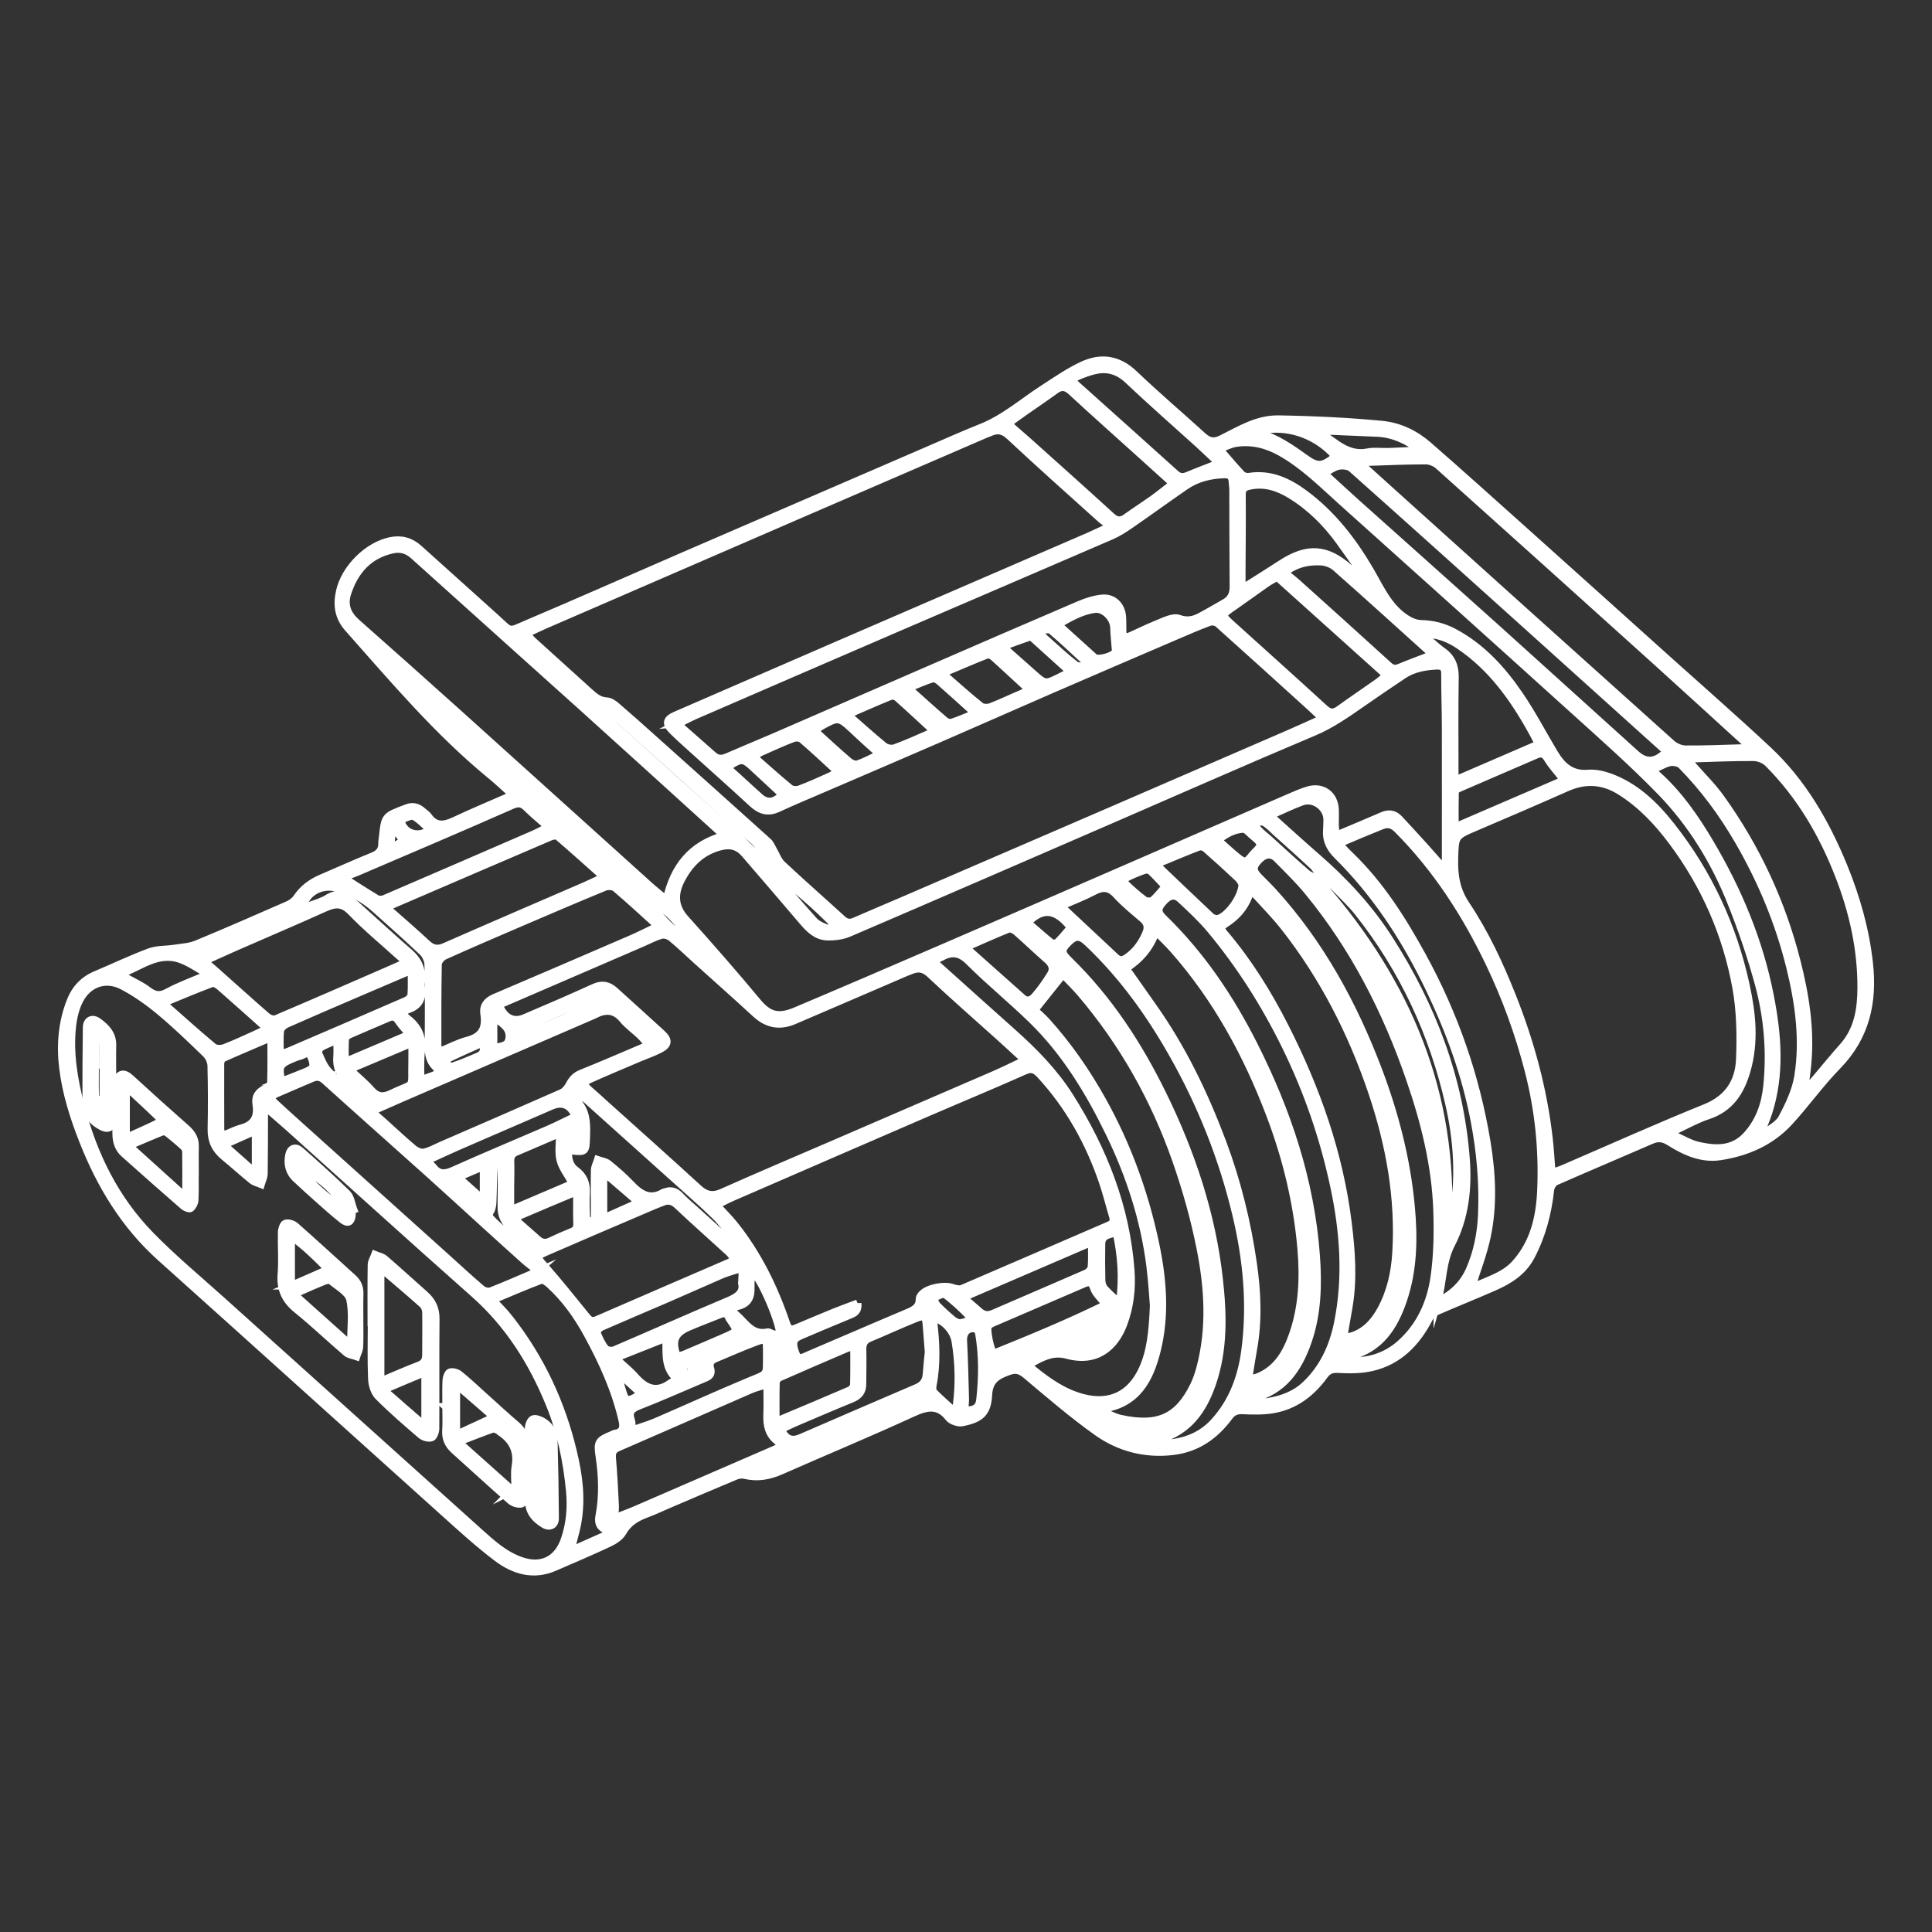 <?xml version="1.0" encoding="UTF-8"?><svg id="Livello_1" xmlns="http://www.w3.org/2000/svg" viewBox="0 0 500 500"><rect x="0" y="0" width="500" height="500" fill="#333333" stroke="none"/><defs><style>.cls-1{fill:#fff;stroke:#fff;stroke-miterlimit:10;stroke-width:2px;}</style></defs><path class="cls-1" d="m132.77,205.74c-2.18-1.95-3.94-3.63-5.82-5.17-13.73-11.28-25.13-24.81-36.85-38.03-2.49-2.81-2.96-5.95-2.14-9.55,1.33-5.89,7.15-11.74,13.05-12.97,2.82-.59,5.23.06,7.34,1.96,6.62,5.95,13.24,11.9,19.85,17.85,4.4,3.96,3.08,3.8,8.63,1.45,13.34-5.66,26.59-11.55,39.89-17.31,21.4-9.27,42.8-18.51,64.21-27.76,4.32-1.86,8.61-3.79,12.98-5.52,5.97-2.37,10.74-6.6,16.02-10.02,3.34-2.16,6.65-4.47,10.24-6.14,4.77-2.21,9.25-1.6,13.31,2.28,5.78,5.52,11.88,10.71,17.8,16.09,1.56,1.41,2.86,1.71,4.95.66,4.63-2.32,9.18-5.15,14.65-5.06,4.71.08,9.42.24,14.12.48,4.18.22,8.36.53,12.53.92,4.65.44,8.7,2.42,12.16,5.44,8.26,7.21,16.41,14.54,24.57,21.85,12.39,11.1,24.76,22.23,37.14,33.36,8.73,7.84,17.57,15.57,26.14,23.58,8.96,8.38,14.95,18.83,19.56,30.08,3.28,8.02,5.64,16.3,6.61,24.95,1.14,10.1-.81,19.12-8.22,26.7-4.45,4.55-8.16,9.82-12.48,14.51-4.75,5.15-10.97,7.85-17.8,8.89-4.82.74-9.13-1.22-13.12-3.74-1.58-1-2.96-1.21-4.68-.46-8.27,3.6-16.58,7.09-24.83,10.73-.66.29-1.29,1.38-1.37,2.16-.66,6.02-2.16,11.77-4.99,17.16-2.1,4.02-5.69,6.25-9.64,7.98-5.01,2.2-10.1,4.22-15.11,6.42-.68.3-1.29,1.03-1.65,1.72-3.24,6.22-7.78,10.99-14.8,12.61-2.77.64-5.75.65-8.61.48-1.73-.1-2.72.27-3.71,1.62-3.34,4.6-7.65,7.89-13.36,8.83-2.51.41-5.13.34-7.68.23-1.58-.07-2.61.29-3.58,1.6-3.63,4.9-8.26,8.22-14.52,8.96-7.2.85-13.86-.89-19.62-4.98-6.39-4.54-12.36-9.7-18.37-14.75-1.49-1.25-2.66-1.61-4.48-.95-2.98,1.07-5.12,2.21-5.32,6.11-.25,4.78-2.12,6.24-6.89,7.15-.58.11-1.27-.09-1.85-.3-.53-.19-1.11-.5-1.45-.93-2.75-3.54-5.69-2.93-9.39-1.23-11.23,5.17-22.67,9.9-33.99,14.9-3.06,1.35-6.09,1.95-9.39,1.16-.75-.18-1.7-.07-2.43.23-5.89,2.45-11.74,4.97-17.61,7.48-1.78.76-3.52,1.6-5.33,2.27-2.59.96-4.81,2.18-6.27,4.78-.69,1.23-2.2,2.21-3.55,2.84-4.66,2.19-9.41,4.2-14.14,6.25-5.48,2.37-10.49.84-14.87-2.48-4.67-3.53-9.02-7.5-13.38-11.42-24.56-22.07-49.06-44.23-73.65-66.27-9.36-8.39-15.6-18.75-20.14-30.31-2.39-6.08-4.35-12.29-5.13-18.78-.71-5.89-.25-11.72,1.96-17.3,1.24-3.14,3.38-5.42,6.54-6.74,4.63-1.95,9.17-4.13,13.87-5.88,1.98-.74,4.28-.58,6.42-.91,1.94-.3,3.99-.39,5.76-1.13,7.92-3.27,15.76-6.71,23.61-10.15.89-.39,1.82-1.06,2.35-1.85,1.62-2.4,3.79-3.99,6.4-5.1,4.45-1.89,8.84-3.89,13.32-5.7,1.62-.66,2.38-1.62,2.35-3.32,0-.64.14-1.28.2-1.92.55-5.21.63-5.09,6.27-7.23,1.46-.56,2.79-.21,3.94.83.53.47,1.17.86,1.57,1.43,1.91,2.67,4.13,2.29,6.74,1.06,4.83-2.27,9.76-4.32,15.14-6.67Zm209.58-19.79c-1.19-1.11-2.14-2.03-3.13-2.93-7.98-7.23-15.95-14.48-23.98-21.65-.49-.44-1.59-.62-2.22-.39-2.89,1.07-5.73,2.3-8.56,3.52-10.59,4.55-21.19,9.09-31.76,13.68-10.04,4.36-20.05,8.8-30.09,13.16-9.8,4.26-19.63,8.45-29.44,12.68-3.96,1.71-7.95,3.36-11.86,5.17-2.61,1.21-4.6.54-6.61-1.32-5.06-4.69-10.23-9.26-15.35-13.89-1.77-1.6-3.55-3.19-5.25-4.86-1.89-1.87-1.66-2.94.71-3.97,13.77-5.97,27.53-11.96,41.3-17.93,21.75-9.42,43.5-18.82,65.25-28.23,1.99-.86,3.94-1.81,6.09-2.8-1.05-.79-1.91-1.33-2.66-2.01-7.86-7.08-15.76-14.11-23.49-21.33-1.72-1.6-3.2-1.82-5.13-.93-.35.16-.73.27-1.08.42-15.55,6.72-31.1,13.44-46.65,20.17-22.46,9.73-44.92,19.46-67.37,29.2-1.56.68-3.09,1.43-4.83,2.24.63.75,1.02,1.35,1.53,1.81,4.87,4.43,9.76,8.83,14.63,13.24,1.34,1.21,2.62,2.4,4.63,2.49.81.04,1.7.62,2.36,1.18,3.13,2.68,6.21,5.43,9.28,8.19,10.04,8.99,20.08,17.97,30.09,26.99.58.53.89,1.36,1.31,2.07.76,1.29,1.27,2.85,2.32,3.83,5.13,4.8,10.42,9.44,15.61,14.18.99.91,1.92,1.07,3.14.54,4.13-1.81,8.29-3.55,12.43-5.33,17.21-7.43,34.41-14.85,51.62-22.29,16.02-6.93,32.04-13.86,48.05-20.81,2.99-1.3,5.95-2.65,9.13-4.08Zm59.23,117.55c1.17-.39,1.97-.59,2.72-.91,12.36-5.32,24.63-10.85,37.1-15.89,5.94-2.4,8.65-6.79,8.88-12.55.25-6.2.15-12.57-.96-18.65-2.52-13.8-8.1-26.46-16.52-37.74-3.75-5.02-8.03-9.58-13.41-12.97-4.51-2.84-9.09-3.12-13.97-.95-7.83,3.48-15.7,6.85-23.58,10.22-5.37,2.3-5.29,2.26-5.46,8.12-.12,4.32.44,8.14,3.02,11.99,4.9,7.33,8.64,15.35,11.91,23.58,4.77,11.98,8.12,24.3,9.56,37.12.31,2.74.45,5.49.7,8.63Zm-333.09-17.15c-.06.93-.12,1.54-.13,2.14-.02,5.1,0,10.19-.08,15.29-.02.89-.48,1.78-.74,2.66-.78-.33-1.68-.51-2.31-1.02-2.45-1.99-4.79-4.12-7.23-6.12-2.25-1.85-3.33-4.09-3.27-7.06.11-5.48.1-10.97-.04-16.45-.03-1.06-.63-2.36-1.4-3.1-3.89-3.77-7.79-7.54-11.95-11-2.95-2.45-6.15-4.72-9.53-6.51-4.37-2.31-8.91-.8-11.21,3.57-1.07,2.05-1.65,4.49-1.91,6.82-.78,7.01.42,13.86,2.17,20.64,3.26,12.66,8.9,24.1,18.05,33.48,5.75,5.9,12.12,11.19,18.26,16.71,22.23,20.02,44.48,40.03,66.73,60.03,3.36,3.02,6.7,6.09,11.1,7.57,5.22,1.75,9.35-.34,11.13-5.55,1.41-4.1,1.76-8.32,1.35-12.6-.74-7.71-2.28-15.23-5.23-22.47-4.48-10.96-10.6-20.68-19.56-28.61-16.08-14.23-31.97-28.67-47.95-43.01-1.95-1.75-3.96-3.44-6.23-5.42Zm60.61-26.28c1.4,3.42,3.72,4.63,6.63,3.4,6.05-2.56,12.07-5.18,18.06-7.9,2.07-.94,3.71-.56,5.29.88,4.06,3.68,8.14,7.35,12.18,11.05,1.83,1.67,1.73,2.87-.46,4-1.71.88-3.55,1.51-5.33,2.26-4.27,1.82-8.55,3.6-12.78,5.5-1.79.8-1.76,1.5-.28,2.79,1.56,1.35,3.07,2.75,4.6,4.13,7.91,7.11,15.86,14.18,23.7,21.37,1.98,1.82,3.73,2.17,6.23,1.05,9.41-4.2,18.9-8.22,28.36-12.3,14.01-6.05,28.03-12.09,42.03-18.16,2.62-1.14,5.18-2.42,7.99-3.75-2.38-2.18-4.4-4.05-6.44-5.89-6.04-5.44-12.17-10.77-18.08-16.35-1.58-1.49-2.96-1.82-4.81-1.11-.6.23-1.2.46-1.79.71-9.59,4.12-19.16,8.27-28.76,12.37-3.62,1.54-6.86.96-9.81-1.75-5.12-4.72-10.34-9.34-15.51-14-2.11-1.9-4.14-3.88-6.33-5.68-.64-.53-1.8-.93-2.55-.74-1.66.44-3.2,1.29-4.79,1.98-8.04,3.47-16.08,6.95-24.13,10.42-4.37,1.89-8.74,3.77-13.23,5.71Zm92.85,77.24c.18,2.13-.93,2.52-2.02,2.98-4.28,1.78-8.57,3.55-12.82,5.39-1.98.85-2.19,1.93-1.24,4.5.74,2.02,2.05,1.07,3.14.61,8.59-3.65,17.15-7.38,25.75-11,1.77-.74,3.27-1.45,3.23-3.7,0-.38.36-.83.65-1.15,1.48-1.61,5.76-2.41,7.87-1.65.78.28,1.83.51,2.53.21,12.67-5.42,25.3-10.94,37.96-16.39,1.15-.5,1.38-1.15,1.04-2.26-.89-2.96-1.62-5.97-2.61-8.89-3.5-10.31-8.7-19.66-16.1-27.72-1.16-1.26-2.15-2.02-4.12-1.14-8.47,3.78-17.04,7.32-25.55,11-16.68,7.21-33.34,14.44-50,21.68-1.44.62-2.82,1.38-4.27,2.09,1.7,1.86,3.26,3.39,4.62,5.08,6.11,7.64,10.34,16.3,13.46,25.5.57,1.67,1.25,1.84,2.59,1.28,3.27-1.36,6.52-2.76,9.8-4.09,1.93-.78,3.89-1.48,6.09-2.31Zm152.2-111.97c0-12.75.02-24.94,0-37.13-.01-4.64-.19-9.29-.17-13.93,0-1.76-.91-2.06-2.3-1.99-3,.15-5.91.68-8.46,2.36-3.65,2.42-7.26,4.9-10.86,7.4-3.96,2.75-7.84,5.49-12.39,7.4-17.63,7.42-35.13,15.17-52.69,22.78-22.52,9.77-45.03,19.55-67.59,29.23-1.7.73-3.74.98-5.61.92-2.77-.08-4.63-1.97-6.35-3.99-4.97-5.85-9.98-11.66-14.99-17.48-1.62-1.88-3.58-2.5-6.07-1.9-4.9,1.17-8.14,4.34-10.37,8.6-1.85,3.52-1.92,6.9,1,10.16,6.33,7.06,12.59,14.18,18.64,21.47,2.88,3.47,5.32,4.4,10.01,2.41,12.58-5.31,25.12-10.72,37.65-16.13,15.96-6.89,31.91-13.82,47.85-20.75,14.17-6.16,28.34-12.34,42.51-18.49,1.48-.64,2.96-1.28,4.5-1.75,3.76-1.15,6.87,1.08,7.03,4.99.06,1.48-.03,2.97.01,4.45.02.71.21,1.41.34,2.23,4.2-1.77,8.12-3.4,12.01-5.09,1.64-.71,3.04-.43,4.22.83,2.24,2.4,4.46,4.82,6.66,7.26,1.71,1.89,3.37,3.81,5.41,6.12Zm-201.66,7.58c1.89-8.61,6.44-14.24,14.78-16.6-.6-.65-.86-.99-1.18-1.28-11.56-10.49-23.1-20.99-34.69-31.44-14.76-13.3-29.58-26.53-44.32-39.84-1.66-1.5-3.45-1.99-5.51-1.53-6.15,1.35-9.73,5.44-11.65,11.21-1.05,3.15-.03,5.6,2.39,7.74,8.89,7.86,17.76,15.75,26.58,23.69,16.4,14.76,32.76,29.56,49.15,44.33,1.32,1.19,2.72,2.28,4.45,3.73Zm3.22-45.71c.11.35.11.59.23.7,2.89,2.56,5.79,5.12,8.7,7.66,1.03.91,2.15.95,3.41.41,4.07-1.77,8.18-3.45,12.25-5.21,13.34-5.79,26.67-11.6,40.01-17.39,12.99-5.64,25.97-11.28,38.99-16.85,1.87-.8,3.9-1.45,5.9-1.65,2.91-.29,5.02,1.81,5.23,4.75.09,1.22.04,2.45.07,3.67.04,1.5.64,1.95,2.1,1.27,2.92-1.36,5.85-2.7,8.84-3.89,1.15-.46,2.65-.95,3.68-.57,2.06.76,3.79.4,5.54-.54,2.15-1.15,4.25-2.39,6.37-3.6,1.62-.92,2.22-2.32,2.2-4.18-.07-8.32-.06-16.64-.09-24.96,0-.77-.14-1.54-.18-2.31-.08-1.3-.8-1.78-2.04-1.75-3.69.09-7.16.94-10.22,3.05-4.72,3.26-9.36,6.63-14.08,9.89-1.58,1.09-3.23,2.17-4.98,2.93-18.08,7.83-36.2,15.57-54.29,23.37-17.8,7.67-35.59,15.38-53.37,23.09-1.46.63-2.85,1.4-4.28,2.11Zm205.08,145.97c.45-.15,1.12-.33,1.74-.61,3.34-1.49,6.9-2.57,9.49-5.39,4.96-5.4,6.49-12.08,6.8-19.08.46-10.49-.59-20.84-3.23-31.04-2.49-9.64-5.88-18.94-10.18-27.9-6.12-12.76-13.71-24.5-23.75-34.57-1.3-1.3-2.53-1.58-4.14-.9-2.37,1-4.78,1.91-7.14,2.95-3.88,1.72-4.66,1.24-.9,4.87,7.73,7.46,13.43,16.49,18.55,25.82,8.31,15.14,13.94,31.27,16.74,48.35,1.32,8.07,1.73,16.2.05,24.23-.94,4.5-2.65,8.83-4.02,13.28Zm-65.26-216.98c2.14,2.47,3.93,4.61,5.84,6.64.39.42,1.28.64,1.88.54,5.54-.87,10.15,1.3,14.38,4.44,7.16,5.31,12.5,12.24,16.96,19.88,2.62,4.49,4.69,9.4,9.27,12.38,1.11.72,2.52,1.35,3.81,1.38,3.12.06,5.96.78,8.69,2.25,7.2,3.86,12.49,9.74,16.97,16.34,3.25,4.79,5.94,9.96,8.92,14.93,1.96,3.26,4.41,5.59,8.7,5.23,1.85-.16,3.88.28,5.65.92,6.65,2.42,11.58,7.18,15.85,12.59,9.67,12.24,16.07,26.05,19.37,41.3,1.6,7.38,2.36,14.72.18,22.18-1.6,5.48-4.34,9.64-10.06,11.52-2.74.9-5.3,2.34-7.92,3.58-.41.19-.7.64-1.05.97.3.3.55.73.91.89,1.88.84,3.71,1.92,5.69,2.36,4.45.99,8.88,1.19,12.39-2.6,3.35-3.61,4.88-8.06,5.37-12.8.91-8.93.18-17.83-2.17-26.46-1.94-7.13-4.35-14.16-7.09-21.03-4.25-10.69-10.23-20.48-18.24-28.74-7.18-7.39-14.93-14.23-22.58-21.15-20-18.09-40.06-36.11-60.13-54.11-4.98-4.47-9.73-9.24-15.65-12.58-3.61-2.04-7.43-2.99-11.51-2.41-1.55.22-3.02,1.04-4.43,1.55Zm32.11,230.08c1.18-.27,2-.36,2.74-.65,3.31-1.27,5.48-3.79,7.1-6.81,2.42-4.5,3.51-9.39,3.83-14.45.89-14.3-1.63-28.12-6.17-41.6-5.25-15.56-12.62-30.03-22.82-42.97-2.23-2.83-4.76-5.41-7.19-8.07-.7-.77-1.47-1.14-2.01.25-1.18,3.06-3.3,5.37-6.03,7.09-1.21.77-1.2,1.45-.34,2.45,6.3,7.4,11.39,15.59,15.78,24.24,8.13,16.02,14.07,32.74,16.29,50.67.91,7.32,1.46,14.63.19,21.96-.43,2.47-.86,4.93-1.37,7.88Zm-56.26-95.64c2.32,3.3,4.52,6.46,6.75,9.6,7.8,10.94,13.56,22.94,18.25,35.46,3.78,10.1,6.35,20.55,7.89,31.23,1.08,7.43,1.41,14.88.04,22.34-.45,2.44-.8,4.9-1.26,7.74,1.14-.29,1.95-.38,2.67-.69,4.94-2.09,7.28-6.32,8.92-11.07,2.49-7.21,2.77-14.71,2.12-22.17-1.02-11.79-3.78-23.24-7.97-34.33-5.97-15.81-13.92-30.45-25.18-43.17-1.3-1.46-2.73-2.8-4.46-4.57-1.58,4.43-4.28,7.38-7.78,9.62Zm60.67-130.67c3.24,2.92,6.04,5.46,8.85,8,23.9,21.52,47.8,43.06,71.75,64.53.91.81,2.36,1.42,3.56,1.43,4.96.04,9.92-.17,14.88-.32.47-.01.94-.2,1.64-.36-.43-.48-.66-.77-.94-1.02-7.96-7.25-15.89-14.52-23.88-21.73-18.52-16.71-37.07-33.4-55.65-50.04-.83-.74-2.17-1.28-3.27-1.28-4.9,0-9.79.22-14.69.38-.55.02-1.1.19-2.25.4Zm-66.64,244.6c-.09.21-.19.42-.28.63,1.6.66,3.15,1.58,4.81,1.95,9.84,2.17,14.98-.36,18.99-8.46.74-1.49,1.28-3.1,1.71-4.71,2.71-10.28,2.07-20.65.04-30.87-1.54-7.74-3.7-15.42-6.31-22.87-5.54-15.82-13.66-30.28-24.55-43.1-1.53-1.8-3.24-3.44-4.71-4.98-2.55,3.19-4.96,6.2-7.39,9.25.91.86,2.1,1.86,3.13,3,5.59,6.21,10.31,13.03,14.38,20.32,6.43,11.51,10.9,23.79,13.65,36.63,2,9.31,2.85,18.78.5,28.2-1.87,7.51-5.25,13.78-13.97,15.01Zm181.58-82.8c.16.07.32.14.49.21.91-1.05,1.84-2.09,2.74-3.16,2.25-2.65,4.43-5.35,6.75-7.94,3.89-4.35,4.7-9.68,4.73-15.15.05-10.03-2.1-19.67-5.72-29.01-4.24-10.94-10.06-20.88-18.39-29.22-.89-.89-2.46-1.53-3.72-1.54-5.22-.04-10.44.19-15.66.35-.35.01-.7.18-1.22.32.33.5.53.89.81,1.21,2.52,2.91,5.32,5.64,7.55,8.76,9.21,12.85,15.77,26.97,19.66,42.32,2.2,8.67,3.58,17.42,2.76,26.39-.2,2.16-.51,4.31-.78,6.46Zm-328.61,47.62c.14-.26.28-.51.43-.77-1.1-.89-2.24-1.73-3.29-2.67-3.31-2.96-6.6-5.96-9.89-8.94-4.91-4.46-9.8-8.96-14.73-13.39-8.92-8-17.89-15.95-26.78-23.98-1.08-.98-2.06-1.17-3.31-.63-3.07,1.32-6.16,2.61-9.22,3.96-1.71.76-1.78,1.29-.37,2.6,2.22,2.06,4.47,4.09,6.72,6.11,12.5,11.25,25.01,22.49,37.51,33.73,3.07,2.76,6.08,5.57,9.22,8.24.55.47,1.72.76,2.36.51,3.83-1.49,7.58-3.17,11.36-4.78Zm183.71,33.37c.03.14.07.29.1.43,2.05-.13,4.13-.08,6.15-.42,3.53-.6,6.83-1.81,9.52-4.35,4.64-4.37,7.15-9.95,8.38-16,2.41-11.87,1.53-23.73-.99-35.49-2.7-12.66-6.91-24.8-12.63-36.42-5.26-10.68-11.6-20.68-19.21-29.84-2.38-2.86-5.14-5.43-7.87-7.97-1.53-1.42-2.97-1.07-4.51.67-1.55,1.75-1.6,2.7.05,4.3,9.78,9.5,17.28,20.66,23.38,32.74,8.67,17.15,14.7,35.15,16.13,54.46.55,7.48.38,14.98-2.09,22.18-2.45,7.14-6.38,12.95-14.33,14.84-.72.17-1.39.57-2.09.87Zm-23.77,10.58c.98.17,1.47.33,1.95.32,5.42-.08,10.26-1.56,14.03-5.72,4.77-5.27,7.06-11.62,7.96-18.51,1.56-11.85.43-23.59-2.33-35.11-3.49-14.6-9-28.46-16.42-41.55-6.01-10.61-13.06-20.4-21.95-28.81-2.09-1.97-3.25-1.98-5.24.06-1.79,1.84-1.76,2.56.38,4.64,10.23,9.99,17.91,21.78,24.16,34.53,7.42,15.13,12.74,30.97,14.62,47.8,1.02,9.13,1.27,18.28-1.8,27.16-2.34,6.76-6.13,12.19-13.45,14.3-.51.15-.98.45-1.91.89Zm49.65-21.51c.35.21.49.37.65.38,5.19.38,9.91-.97,13.79-4.42,5.13-4.55,7.85-10.62,8.8-17.21.81-5.64.92-11.44.73-17.15-.38-11.82-3.24-23.19-7.09-34.33-6.07-17.58-14.42-33.93-26.27-48.35-2.49-3.03-5.33-5.79-8.09-8.58-1.45-1.47-3.16-1.25-4.72.38-1.64,1.71-1.66,2.77-.05,4.42,1.21,1.25,2.47,2.45,3.65,3.74,12.3,13.49,20.86,29.21,27.29,46.15,4.3,11.36,7.33,23.07,8.48,35.21.78,8.28.67,16.52-2.04,24.48-2.31,6.79-5.96,12.47-13.54,14.38-.51.13-.96.54-1.57.89Zm-180.07-81.36c-.83-.96-1.43-1.77-2.16-2.47-1.49-1.43-3.23-2.63-4.53-4.21-2.18-2.64-4.58-2.63-7.32-1.21-.11.06-.23.12-.35.17-16.43,7.1-32.85,14.21-49.28,21.31-2.57,1.11-5.13,2.26-8.13,3.58,1.31,1.15,2.27,1.97,3.2,2.81,2.54,2.28,5.02,4.64,7.63,6.82.72.61,1.93,1.15,2.77.99,1.54-.31,2.97-1.16,4.45-1.8,10.39-4.51,20.79-9.01,31.15-13.59.82-.36,1.56-1.24,2-2.06.72-1.36,1.52-2.35,3.05-2.97,5.78-2.32,11.49-4.81,17.52-7.37Zm-54.37,1.82c2.65-1.09,5.01-2.35,7.53-3.02,3.76-.99,4.81-3.27,4.26-6.83-.32-2.05.68-3.37,2.61-4.2,11.79-5.02,23.56-10.09,35.33-15.18,2.33-1.01,4.59-2.17,7.1-3.37-3.83-3.46-7.36-6.75-11.03-9.86-.6-.51-1.99-.63-2.76-.31-7.62,3.14-15.2,6.39-22.77,9.64-6.27,2.69-12.55,5.39-18.77,8.2-.76.34-1.68,1.42-1.69,2.17-.14,6.96-.11,13.93-.11,20.89,0,.55.17,1.09.3,1.87Zm185.07,65.72c-.19-2.26-.41-6.38-.93-10.46-1.53-12-5.24-23.38-10.5-34.23-5.23-10.78-11.41-20.98-20.05-29.41-5.3-5.17-11.09-9.86-16.32-15.1-2.43-2.44-4.56-2.6-7.26-1.09-.06.03-.12.04-.18.07-1.57.72-1.66,1.17-.39,2.32,6.38,5.73,12.76,11.47,19.16,17.17,5.55,4.95,10.7,10.2,14.72,16.55,8.71,13.78,14.55,28.53,15.76,44.91.35,4.74-.18,9.42-1.86,13.89-2.24,5.98-6.99,10.1-14.59,8.03-3.36-.92-5.89.28-8.57,1.72-1.1.59-1.15,1.35-.22,2.1,3.88,3.13,7.92,5.98,12.85,7.27,7.05,1.85,12.44-.77,15.46-7.37,2.12-4.63,2.6-9.53,2.91-16.38Zm-108.52-12.21c-.59-.71-.97-1.31-1.47-1.78-4.42-4.04-8.92-8-13.26-12.11-1.17-1.1-2.3-1.41-3.64-.91-2.16.81-4.28,1.75-6.4,2.66-7.86,3.37-15.74,6.71-23.58,10.14-3.19,1.4-3.02,1.36-.71,3.99,3.6,4.1,7.01,8.36,10.45,12.6.81,1,1.41,1.9,2.98,1.21,11.44-4.99,22.9-9.91,34.35-14.87.42-.18.77-.55,1.29-.93Zm-84.74-76.83c-.92-.71-1.4-1.04-1.82-1.42-4.25-3.85-8.69-7.52-12.67-11.64-2.27-2.34-4.18-2.12-6.74-.97-7.69,3.46-15.45,6.76-23.17,10.14-2.58,1.13-5.13,2.31-8.12,3.66,1.25,1.08,2.25,1.91,3.22,2.78,4.33,3.86,8.63,7.75,13.01,11.55.56.49,1.71.92,2.29.68,10.01-4.25,19.97-8.61,29.94-12.95,1.16-.5,2.3-1.04,4.06-1.83Zm22.12,87.45c1.42,1.52,2.42,2.51,3.34,3.58.92,1.07,1.78,2.2,2.62,3.34,7.69,10.42,12.7,22.03,15.4,34.68,1.28,5.99,1.69,11.98.22,18-.39,1.59-.82,3.17-1.4,5.37,3.75-1.67,6.98-3.11,10.21-4.55.02-.22.03-.44.05-.65-2.23-.45-3.22-1.58-2.8-3.82.98-5.18.81-10.37.02-15.58-.54-3.57-.19-4.02,3.11-5.38.3-.12.58-.31.89-.37,2.12-.35,2.39-1.55,1.95-3.48-1.83-7.92-5.16-15.22-9.03-22.3-2.61-4.77-5.74-9.18-9.78-12.86-.62-.56-1.69-1.35-2.22-1.15-4.13,1.55-8.18,3.32-12.59,5.16Zm31.53,56.49c2.05-.8,3.77-1.42,5.44-2.14,12.11-5.24,24.2-10.51,36.31-15.74,1.31-.57,1.44-1.3.42-2.1-2.22-1.75-2.71-4.06-2.61-6.71.1-2.59.02-5.19.02-8-1.63.53-3.01.85-4.29,1.4-11.45,4.98-22.88,10.02-34.34,14.99-1.41.61-1.64,1.44-1.52,2.85.35,4.03.55,8.08.75,12.13.05.94-.1,1.89-.19,3.32Zm-59.36-157.83c.86.51,1.42.75,1.85,1.12,3,2.64,6.02,5.26,8.94,7.99,1.44,1.35,2.76,1.68,4.66.84,12.02-5.29,24.1-10.47,36.15-15.69,1.56-.68,3.08-1.43,5.09-2.36-4.19-3.73-8.01-7.17-11.91-10.52-.36-.31-1.34-.19-1.9.05-13.5,5.77-26.98,11.58-40.47,17.39-.57.25-1.12.55-2.4,1.18Zm230.9-85.77c-.92.54-1.95,1.06-2.89,1.72-2.8,1.95-5.55,3.98-8.36,5.92-3.22,2.22-3.26,2.22-.33,4.87,7.93,7.18,15.91,14.3,23.79,21.53,1.36,1.25,2.38,1.34,3.82.3,3.24-2.34,6.55-4.56,9.82-6.87.81-.57,1.54-1.25,2.47-2.01-9.51-8.54-18.78-16.89-28.32-25.46Zm-26.9-24.16c-2.65-2.4-5.03-4.56-7.42-6.71-6.32-5.7-12.67-11.35-18.92-17.12-1.45-1.34-2.62-1.5-4.18-.36-2.6,1.9-5.27,3.69-7.91,5.54-1.4.98-2.77,1.99-4.38,3.15,1.91,1.68,3.66,3.18,5.38,4.71,7.15,6.41,14.31,12.8,21.4,19.28,1.36,1.24,2.45,1.34,3.88.3,2.19-1.58,4.48-3.03,6.68-4.6,1.86-1.33,3.64-2.77,5.48-4.19Zm38.98-2.68c3.12,2.85,5.92,5.47,8.79,8.03,11.86,10.62,23.77,21.2,35.61,31.85,12.13,10.91,24.2,21.89,36.32,32.81,2.72,2.46,5.29,2.23,8.14-.83-.42-.28-.88-.53-1.26-.87-11.93-10.74-23.85-21.5-35.78-32.24-14.86-13.37-29.71-26.75-44.65-40.04-.74-.65-2.27-.81-3.32-.61-1.26.25-2.39,1.14-3.84,1.89Zm113.17,170.4c.19.21.39.42.58.63,1.65-1.34,3.89-2.37,4.82-4.1,1.83-3.42,3.59-7.12,4.19-10.89,1.5-9.47.21-18.9-2.07-28.16-2.84-11.51-7.35-22.37-13.29-32.63-4.15-7.18-9.03-13.8-14.85-19.71-.59-.6-1.86-.86-2.76-.76-1.11.13-2.15.79-3.22,1.23-1.36.56-1.19,1.28-.24,2.13,5.59,5.01,9.8,11.15,13.57,17.51,7.33,12.37,12.82,25.51,15.58,39.73,1.96,10.07,2.75,20.05-.4,30-.54,1.7-1.27,3.35-1.91,5.02Zm-83.78,44.03c3.81-1.8,6.69-4.48,8.34-8.24,1.99-4.52,2.95-9.31,3.17-14.26.36-8.22-.37-16.37-1.92-24.43-2.27-11.83-6.36-23.06-11.56-33.93-6.15-12.85-13.78-24.63-23.93-34.68-1.86-1.84-2.91-3.89-2.7-6.53.07-.83.07-1.67.1-2.51.1-3.33-3.43-6.01-6.57-4.85-2.41.89-4.74,2.02-7.1,3.05-.41.18-.82.35-1.19.5,4.27,3.82,8.01,7.27,11.85,10.59,7.3,6.33,13.81,13.31,19.04,21.49,11.1,17.34,18.25,36.03,19.84,56.68.6,7.72-.21,15.29-3.79,22.21-2.46,4.76-2.13,9.97-3.58,14.91Zm-2.72-172.85c-.12.17-.24.34-.36.52.39.44.73.93,1.17,1.31,1.06.94,2.12,1.9,3.27,2.71,2.38,1.68,3.21,3.9,3.16,6.81-.15,7.99-.05,15.99-.06,23.99,0,.67,0,1.35,0,2.61,7.58-3.28,14.68-6.34,21.79-9.41-.62-1.18-1.05-2.04-1.51-2.88-4.88-8.9-10.65-17.07-19.26-22.81-2.48-1.65-5.2-2.71-8.19-2.85Zm-280.56,63.02c3.1,1.98,5.93,3.83,8.83,5.56.48.29,1.38.23,1.94-.01,12.9-5.54,25.77-11.12,38.65-16.71,1.2-.52,2.34-1.18,3.78-1.91-2.03-1.79-3.83-3.24-5.46-4.86-1.22-1.21-2.13-1.57-3.95-.76-13.25,5.86-26.58,11.51-39.9,17.22-1.26.54-2.57.97-3.89,1.47Zm232.63-74.86c.73-.34,1.08-.47,1.39-.67,2.94-1.85,5.89-3.69,8.8-5.59,6.82-4.46,11.84-4.11,17.83,1.25.99.89,2.09,1.65,3.14,2.47.14-.14.28-.29.41-.43-.3-.55-.55-1.13-.9-1.63-1.76-2.54-3.52-5.07-5.34-7.57-3.48-4.79-7.62-8.91-12.7-12.01-3.28-2-6.75-3.14-10.67-2.28-1.32.29-1.92.8-1.91,2.3.06,6.38-.02,12.76-.05,19.14,0,1.58,0,3.15,0,5.03Zm-81.02,197.68c-.19-2.39-.36-4.57-.52-6.76-.19-2.57-.54-2.88-2.94-1.91-4,1.62-7.92,3.43-11.9,5.09-1.43.6-1.8,1.58-1.76,3.04.08,2.96-.02,5.93-.02,8.89,0,1.93-.99,3.04-2.75,3.75-4.53,1.84-9.02,3.78-13.52,5.69-1.24.53-2.48,1.08-3.69,1.67-.9.43-.98,1.02-.37,1.85,1.23,1.68,2.72,1.64,4.44.89,9.99-4.33,19.97-8.65,29.98-12.93,1.62-.69,2.4-1.8,2.52-3.52.15-1.99.37-3.97.54-5.77Zm130.52-180.46c-8.37-7.55-16.72-15.13-25.17-22.6-.98-.86-2.52-1.43-3.84-1.5-3.33-.17-6.53.53-9.45,2.85,1.14.93,2.26,1.77,3.29,2.69,7.91,7.11,15.82,14.22,23.68,21.39.97.89,1.76.97,2.92.48,2.77-1.15,5.59-2.17,8.57-3.32Zm-55.34-49.55c-1.8-1.69-3.54-3.38-5.33-5.01-6.07-5.5-12.24-10.89-18.19-16.52-2.69-2.54-5.57-3.31-9-2.42-1.3.34-2.59.8-3.83,1.32-1.82.77-1.87,1.24-.44,2.52,8.5,7.62,17.02,15.22,25.49,22.87,1.03.93,1.95.97,3.15.47,2.59-1.09,5.22-2.07,8.15-3.22Zm-125.44,202.5c.18-.11.37-.23.55-.34-.24-.54-.38-1.16-.74-1.61-1.55-1.97-2.99-4.07-4.78-5.81-3.46-3.37-7.12-6.53-10.7-9.76-7.57-6.81-15.14-13.62-22.73-20.41-.47-.42-1.13-.63-2.19-1.2.21,1.21.11,2.02.46,2.49,1.99,2.64,1.85,5.7,1.75,8.71-.12,3.69-.2,3.68-3.84,3.33-.24-.02-.48.06-.83.11-.02,2,.31,3.79,1.98,5,2.01,1.46,2.79,3.38,2.65,5.85-.12,2.18-.04,4.38.07,6.57.02.48.52.95.8,1.42.48-.5.99-.97,1.41-1.51.12-.15-.01-.5-.01-.76-.01-3.87-.07-7.74,0-11.6.02-.89.51-1.77.79-2.66.92.33,2,.44,2.71,1.02,2,1.62,3.96,3.32,5.73,5.18,2.47,2.6,5,4.4,8.63,2.2.1-.06.26-.04.38-.08,1.51-.57,2.69-.18,3.81,1,1.23,1.31,2.63,2.47,3.97,3.68,3.37,3.06,6.75,6.11,10.12,9.16Zm1.94,9.68c.06-.89.1-1.28.11-1.66.1-2.15,0-2.26-2.12-1.63-1.23.37-2.46.78-3.63,1.29-4.61,1.99-9.19,4.06-13.79,6.05-5.61,2.43-11.26,4.79-16.86,7.25-.57.25-1.44,1.16-1.33,1.44.58,1.49,1.29,2.98,2.25,4.23.37.47,1.7.67,2.34.39,9.88-4.22,19.69-8.62,29.59-12.78,2.47-1.04,4.01-2.23,3.44-4.58Zm6.44,19.02c0-.65,0-1.29,0-1.94,0-2.54-.24-2.83-2.62-1.96-3.62,1.34-7.15,2.92-10.71,4.4-1.17.49-1.71,1.29-1.29,2.6.34,1.07.03,1.85-1.09,2.32-5.82,2.45-11.57,5.04-17.45,7.33-2.01.78-2.68,1.71-1.99,3.68.1.3.18.63.17.95-.05,1.23.68,1.49,1.62,1.19,1.77-.57,3.54-1.19,5.25-1.93,7.86-3.4,15.66-6.96,23.57-10.25,5.04-2.1,4.47-1.4,4.55-6.39Zm-91.94-100.04c-5.05,2.16-9.66,4.12-14.26,6.1-6.03,2.59-12.06,5.17-18.06,7.84-.71.32-1.6,1.12-1.67,1.79-.22,1.93-.08,3.91-.08,6.11,1.01-.34,1.63-.5,2.21-.74,10.17-4.37,20.33-8.74,30.47-13.16.57-.25,1.29-.93,1.33-1.46.16-2.02.06-4.06.06-6.49Zm268.2,65.98c.2-.06.41-.11.61-.17.11-.15.28-.28.33-.44.15-.49.28-.99.37-1.5,1.82-9.8,1.22-19.61-.97-29.19-4.15-18.2-11.85-34.86-23.5-49.56-1.87-2.36-4.1-4.45-6.22-6.61-.78-.8-1.72-1.41-3-.3,21.85,25.14,34.1,53.86,32.38,87.77Zm1.79-103.66c.23.15.46.3.69.44,9.19-3.96,18.38-7.93,27.6-11.9-1.63-2.09-3.13-3.7-4.26-5.55-.82-1.34-1.59-1.61-2.95-1.02-6.72,2.92-13.46,5.79-20.18,8.72-.36.16-.85.6-.86.91-.07,2.8-.04,5.6-.04,8.4Zm-307.31,52.87c-4.27-3.81-8.19-7.34-12.17-10.82-.58-.51-1.6-1.17-2.12-.97-4.12,1.54-8.17,3.26-12.36,4.98.35.63.43.89.61,1.05,4.01,3.54,7.99,7.13,12.1,10.54.6.5,1.99.51,2.81.2,2.88-1.1,5.67-2.44,8.49-3.7.85-.38,1.67-.81,2.65-1.28Zm1.01,2.22c-4.37,1.87-8.43,3.57-12.45,5.37-.39.17-.72.93-.72,1.42-.03,5.6.01,11.2.01,16.8,0,1.4.52,1.91,1.9,1.33,1.18-.5,2.36-1.06,3.59-1.39,3.28-.87,4.33-3,3.81-6.18-.33-2.01.58-3.27,2.42-4.09.6-.27,1.37-1.04,1.38-1.6.12-3.72.06-7.44.06-11.67Zm216.04,69.18c-1.29-1.69-2.66-2.81-3.12-4.24-.62-1.89-1.48-1.68-2.81-1.1-7.8,3.36-15.61,6.71-23.41,10.08-.45.2-.94.5-1.21.9-.49.71.58,6.09,1.43,7.05,9.79-3.95,19.61-8,29.13-12.69Zm-85.5,30.03c.63-.14,1.08-.18,1.48-.35,5.92-2.48,11.85-4.96,17.74-7.51.47-.21,1.02-.91,1.04-1.39.09-3.26.05-6.51.05-9.94-.88.2-1.4.25-1.86.44-5.84,2.5-11.69,5.01-17.5,7.58-.42.19-.89.84-.9,1.28-.08,3.21-.04,6.42-.04,9.89Zm81.81-46.23c-11.24,4.84-22.05,9.5-33.3,14.34,1.67,1.46,2.95,2.58,4.24,3.69,1.07.93,2.17,1.1,3.55.5,8.02-3.5,16.07-6.9,24.08-10.41.6-.26,1.31-1.02,1.37-1.6.17-1.9.07-3.82.07-6.53Zm38.96-92.67c-.19-.28-.53-1.04-1.09-1.57-2.77-2.6-5.57-5.16-8.43-7.66-.4-.35-1.24-.57-1.7-.4-3.3,1.26-6.56,2.63-9.82,3.99-.89.37-.97.92-.25,1.61,4.38,4.17,8.73,8.36,13.14,12.49.44.41,1.33.71,1.88.57,2.59-.66,6.33-5.83,6.27-9.03Zm-46.63,5.58c.18.46.2.68.32.79,4.51,4.22,9.03,8.43,13.53,12.66.9.84,1.76.85,2.77.18,2.44-1.63,4.06-3.9,5.16-6.57.58-1.41.33-2.57-.88-3.62-2.34-2.02-4.78-3.96-6.85-6.24-1.87-2.05-3.56-2.09-5.86-.88-2.64,1.39-5.44,2.46-8.2,3.67Zm-25.01,10.83c5.27,4.69,10.03,8.91,14.77,13.15,1.29,1.15,2.48.36,3.2-.47,1.54-1.76,2.89-3.7,4.12-5.69.84-1.37.42-2.64-.84-3.75-2.76-2.41-5.4-4.97-8.16-7.38-.5-.44-1.51-.84-2.03-.63-3.61,1.45-7.15,3.06-11.06,4.77Zm-139.55,55.24c.9.83,1.43,1.21,1.81,1.7,1.5,1.94,3.09,1.77,5.22.81,8.1-3.64,16.31-7.04,24.45-10.57,2.44-1.06,4.81-2.28,7.2-3.42q-2.01-4.59-6.31-2.72c-8.03,3.48-16.07,6.94-24.1,10.44-2.63,1.15-5.23,2.38-8.27,3.77Zm37.92,5.91c-1.25-2.27-2.7-4.07-3.22-6.1-.52-2.07-.12-4.38-.12-6.96-4.14,1.78-7.73,3.33-11.33,4.86-1.09.46-1.52,1.2-1.48,2.41.07,2.25,0,4.51-.02,6.76,0,1.77,0,3.55,0,5.94,5.78-2.47,11.11-4.75,16.16-6.9Zm-69.91-71.51c.7-.15,1.32-.21,1.87-.42,1.57-.59,3.24-1.03,4.63-1.92,2.62-1.67,4.63-.68,6.58,1.07,4.84,4.34,9.62,8.76,14.53,13.03,2.17,1.89,3.26,4.08,3.01,6.94-.07.77-.13,1.56-.01,2.32.41,2.68-.59,4.43-3.17,5.34-1.67.59-1.55,1.54-.29,2.49,2.81,2.14,3.97,4.91,3.5,8.44-.21,1.59-.16,3.22-.19,4.83-.01.8.08,1.61.14,2.63,1.2-.45,2.14-.84,3.1-1.16,1.43-.49,1.74-1.29.63-2.38-1.63-1.6-1.77-3.57-1.75-5.7.06-6.89.08-13.78-.06-20.67-.02-1.13-.67-2.52-1.49-3.31-4.01-3.82-8.17-7.49-12.3-11.19-2.83-2.53-6.07-4.31-9.74-5.33-4.03-1.13-8.09.98-9,4.98Zm140.99-49.88c3.45,3.01,6.4,5.7,9.49,8.21.64.52,1.95.76,2.72.48,3.02-1.09,5.96-2.43,8.91-3.71.36-.16.63-.54,1.05-.92-3.15-2.9-6.15-5.71-9.23-8.44-.41-.36-1.3-.61-1.77-.41-3.68,1.5-7.3,3.11-11.17,4.79Zm24.8-10.79c.33.48.43.72.6.87,3.01,2.62,5.97,5.28,9.08,7.77.57.46,1.85.47,2.61.18,2.76-1.06,5.42-2.37,8.15-3.5,1.57-.65,1.46-1.31.33-2.32-2.63-2.37-5.18-4.82-7.82-7.17-.41-.36-1.23-.7-1.66-.53-3.75,1.48-7.44,3.08-11.29,4.7Zm-49.14,21.68c3.34,2.93,6.33,5.64,9.46,8.2.55.45,1.77.52,2.49.25,2.64-.98,5.2-2.17,7.78-3.31.66-.29,1.26-.7,1.97-1.1-.36-.48-.52-.77-.75-.98-2.79-2.56-5.56-5.16-8.44-7.62-.48-.41-1.6-.44-2.25-.19-2.75,1.06-5.44,2.28-8.14,3.49-.67.3-1.28.75-2.13,1.26Zm-104.57,80.92c2.24,2.11,4.1,3.62,5.65,5.39,1.6,1.84,3.18,1.89,5.24.9,6.4-3.09,5.2-.82,5.38-8.15.04-1.55,0-3.1,0-5.01-5.65,2.38-10.7,4.52-16.28,6.87Zm-37.14-24.29c.02-.22.05-.44.07-.66-2.23-1.21-4.35-2.76-6.73-3.58-5.85-2.01-10.33,2.03-15.4,3.83.58.58,1.18.88,1.77,1.21,1.73.98,3.59,1.79,5.16,2.99,1.68,1.29,3.02,1.75,5.11.62,3.2-1.73,6.66-2.97,10.01-4.42Zm96.06,55.87c-5.2,2.18-10.11,4.21-14.98,6.33-1.21.53-.61,1.35.07,1.96,1.58,1.42,3.19,2.79,4.77,4.21.98.88,1.99,1.01,3.18.45,1.86-.88,3.74-1.72,5.65-2.48,1.07-.43,1.39-1.07,1.35-2.22-.1-2.55-.03-5.11-.03-8.26Zm124.44-146.69c3.18,2.88,6.18,5.58,9.17,8.29.1.09.17.2.27.27,1.05.76,5.08-.34,5.5-1.53.1-.28.01-.62-.01-.94-.13-1.79-.34-3.58-.39-5.37-.07-2.42-2.59-5.04-4.97-4.73-3.48.46-6.46,2.21-9.58,4.01Zm-26.61,203.8c.27-1.15.39-1.51.44-1.88.71-5.47.56-10.93-.33-16.38-.44-2.74-2.78-5.39-5.64-6.16-.03.32-.12.62-.09.91.66,5.53.93,11.05-.15,16.57-.12.59-.11,1.48.24,1.84,1.64,1.66,3.41,3.18,5.52,5.1Zm-71.58-8.31c-3.79-2.85-3-6.8-3.19-10.9-4.42,1.75-8.53,3.38-13.21,5.24,2.07,1.92,3.79,3.27,5.21,4.88,2.72,3.09,5.6,4.27,9.24,1.55.39-.29.94-.38,1.95-.77Zm-69.53-89.41c-1.13-1.33-2.13-2.32-2.89-3.48-.69-1.06-1.43-1.36-2.56-.87-3.36,1.45-6.74,2.85-10.09,4.33-.48.21-1.16.71-1.19,1.12-.13,1.82-.06,3.65-.06,6.03,5.81-2.47,11.21-4.77,16.79-7.14Zm50.15-84c-.17.24-.34.48-.51.73,1.04,1.07,2.01,2.2,3.12,3.19,10.9,9.82,21.83,19.6,32.74,29.41,1.1.99,2.05,2.15,3.2,3.07.44.35,1.26.23,1.9.32-.16-.61-.14-1.38-.51-1.79-1.03-1.14-2.22-2.14-3.37-3.18-11.23-10.13-22.46-20.26-33.74-30.34-.76-.68-1.88-.96-2.83-1.42Zm19.05,167.43c.7-.23,1.43-.42,2.11-.71,3.44-1.46,6.87-2.92,10.29-4.42,3.38-1.48,3.37-1.51,1.27-4.55-.11-.16-.24-.32-.3-.49-.4-1.07-1.12-1.29-2.14-.88-2.8,1.13-5.64,2.17-8.41,3.38-3.59,1.57-4.35,3.68-2.83,7.67Zm26.7-5.67c-.4-4.26-5.39-15.47-7.42-16.64-.1,1.47-.32,2.87-.26,4.25.13,2.58-.65,4.33-3.41,4.95-1.47.33-1.46,1.33-.39,2.22,2.42,2.03,4.09,5.43,8.18,4.54.43-.09.95.37,1.45.47.59.12,1.2.14,1.84.2Zm57.51-178.14c3.12,2.77,5.7,5.06,8.28,7.35,2.62,2.33,2.92,2.38,6.1.8.58-.28,1.14-.59,1.73-.86,1.11-.51,1.07-1.08.2-1.86-2.78-2.48-5.52-5.01-8.3-7.5-.26-.24-.72-.55-.96-.47-2.19.73-4.36,1.55-7.05,2.53Zm-31.76,27.87c-1.54-1.38-2.69-2.39-3.82-3.43-1.19-1.09-2.36-2.19-3.54-3.29-3.07-2.86-3.59-2.92-7.34-.84-.22.13-.44.27-.67.39-1.19.63-1.22,1.38-.26,2.25,2.53,2.29,5.04,4.61,7.64,6.82.57.48,1.63.91,2.24.7,1.85-.63,3.58-1.59,5.74-2.6Zm24.7-10.56c-3.46-3.12-6.35-5.77-9.3-8.35-.47-.41-1.32-.84-1.81-.68-1.98.63-3.89,1.49-5.91,2.3.27.51.33.79.5.95,2.88,2.58,5.75,5.18,8.68,7.69.43.37,1.28.62,1.78.46,1.95-.65,3.84-1.48,6.06-2.37Zm114.24-68.05c.06-.16.12-.32.17-.48-.37-.31-.71-.66-1.12-.92-2.8-1.82-5.84-3-9.21-3.15-4.37-.2-8.75-.39-13.12-.56-.5-.02-1.01.11-2.05.24,4.24,2.75,7.41,6.37,12.66,5.33,1.74-.34,3.6-.05,5.4-.11,2.42-.08,4.83-.23,7.25-.35Zm-117.07,248.4c2.67.1,3.85-.68,4.07-2.67.65-5.78.71-11.56-.29-17.31-.08-.44-.54-1.09-.91-1.16-2.04-.39-3.27,1.03-3.16,3.11.26,5,.37,10.01.5,15.02.03,1-.14,2-.21,3.01Zm96.06-246.87c-4.47-5.18-11.3-7.85-17.83-6.97-.67.09-1.28.59-1.91.9,4.53,1.42,8.1,3.85,11.58,6.37,3.43,2.48,4.64,2.55,8.16-.29Zm-56.39,218.7l.63-.17c.76-5.89.4-11.73-.96-17.79-1.76.73-3.83.63-3.87,3.06-.05,3.15-.05,6.31.03,9.47.02.72.28,1.58.74,2.1,1.04,1.2,2.27,2.23,3.43,3.33Zm-86.77-131.21c-2.72-2.53-5.34-4.98-7.98-7.4-1.98-1.82-2.74-1.86-5.03-.45-.95.58-1.11,1.09-.19,1.9,2.5,2.21,4.91,4.52,7.41,6.72,1.89,1.66,3.89,1.37,5.79-.78Zm-65.86,118.25c.24-.22.48-.44.73-.67-.41-.67-.72-1.43-1.25-1.98-1.12-1.15-2.3-2.27-3.56-3.27-1.85-1.47-2.8-3.27-2.76-5.66.06-3.42.07-6.84,0-10.25-.01-.54-.52-1.06-.8-1.6-.42.52-1.16,1.03-1.19,1.58-.19,2.96-.16,5.93-.29,8.89-.04.87-.14,1.88-.59,2.57-.63.97-.29,1.54.34,2.17.54.55,1.08,1.11,1.66,1.61,2.56,2.21,5.13,4.4,7.7,6.6Zm28.76-12.65c-3.14-2.7-5.96-5.13-9.21-7.93v12.02c3.12-1.39,6.05-2.69,9.21-4.1Zm175.86-83.63c.2-.24.39-.49.59-.73-.67-.95-1.2-2.05-2.03-2.83-3.14-2.95-6.37-5.8-9.57-8.69-.95-.86-1.84-1.84-2.93-2.48-.63-.37-1.6-.16-2.41-.21.19.66.2,1.48.61,1.96.78.92,1.8,1.64,2.71,2.46,3.29,2.97,6.54,6,9.9,8.9.87.75,2.09,1.09,3.14,1.62Zm-39.58,1.85c-1.32-1.4-2.5-2.75-3.81-3.97-.34-.32-1.13-.47-1.59-.31-1.64.57-3.25,1.23-4.8,2.01-.3.15-.54,1.26-.35,1.45,1.63,1.55,3.3,3.06,5.1,4.39.49.36,1.74.37,2.17,0,1.24-1.07,2.24-2.42,3.26-3.58Zm-24.53,10.59c-3.85-4.82-7.2-5.26-11.2-1.26,2.07,1.79,4.09,3.61,6.21,5.31.3.24,1.3.07,1.63-.25,1.17-1.15,2.2-2.46,3.36-3.79Zm38.03-22.61c1.8,1.59,3.38,3.08,5.06,4.44,1.89,1.53,2.35,1.42,3.87-.52.74-.94,2.12-1.9,2.06-2.78-.06-.92-1.45-1.8-2.33-2.61-.63-.57-1.41-1.45-2.09-1.42-2.41.12-4.47,1.28-6.57,2.89Zm-220.25,68.24c.18-.2.36-.41.54-.61-.36-.53-.64-1.14-1.1-1.57-1.36-1.27-2.72-2.56-4.22-3.65-2.19-1.6-3.09-3.66-2.87-6.33.11-1.29.02-2.59.02-4.39-1.83.81-3.09,1.26-4.22,1.93-.41.24-.85,1.16-.69,1.5.73,1.63,1.4,3.42,2.58,4.68,2.45,2.62,5.2,4.97,7.89,7.37.56.5,1.37.71,2.07,1.06Zm60.94-27.23c-.09-.14-.17-.29-.26-.43-.72.12-1.49.12-2.15.38-2.76,1.06-5.5,2.17-8.21,3.32-3.31,1.41-6.59,2.88-9.87,4.36-1,.45-1.71,1.12-1.06,2.35.22,0,.37.04.48,0,6.67-2.87,13.34-5.73,19.98-8.65.47-.21.74-.87,1.11-1.32Zm-97.93,37.87c2.95,2.61,5.44,4.82,8.26,7.32v-11c-2.84,1.27-5.32,2.37-8.26,3.68Zm158.14-56.01c.08-.21.15-.42.23-.63-4.94-5.06-10.25-9.72-16.34-14.18.25.65.28.91.42,1.07,3.41,3.95,6.78,7.92,10.28,11.79.74.82,1.88,1.36,2.93,1.77.74.29,1.64.14,2.47.18Zm-143.18,39.59c2.15-.84,4.27-1.63,6.36-2.51,2.04-.86,2.21-1.49,1.36-3.73-.73-1.91-1.87-.63-2.83-.39-.87.22-1.71.57-2.53.93-2.92,1.28-3.26,2.01-2.35,5.7Zm175.26,62.55c2.14-.08,3.44-1.13,2.73-1.85-1.97-2-4.03-3.97-6.29-5.62-.52-.38-2.01.57-3.05.91.32.68.49,1.5.99,2.01,1.29,1.34,2.68,2.58,4.1,3.77.51.43,1.21.62,1.53.78Zm21.13-179.36c-.05.19-.09.39-.14.58.37.5.68,1.07,1.13,1.47,2.63,2.36,5.23,4.77,8.01,6.96.69.55,2.01.3,3.28.45-.22-.76-.21-1-.33-1.1-3.02-2.79-6-5.65-9.15-8.29-.56-.47-1.86-.07-2.81-.07Zm-144.09,138.75c-2.31.99-4.3,1.85-6.66,2.86,2.35,2.1,4.3,3.83,6.66,5.93v-8.79Zm-.36-31.93c-2.96,1.33-5.78,2.55-8.53,3.9-.54.26-.82,1.05-1.22,1.59.73.22,1.58.78,2.18.59,2.2-.71,4.32-1.66,6.47-2.55,1.46-.6,1.85-1.66,1.11-3.54Zm43.71-36.75c.28,2.78,7.5,9.76,10.24,10.22-2.75-4.13-5.6-7.69-10.24-10.22Zm-40.81,29.97v8.19c1.67-.58,3.66-.32,4.05-2.3.6-3.01-1.87-4.17-4.05-5.9Zm-16.35-48.34c-1.5-1.3-2.7-2.68-4.21-3.5-.68-.37-1.99.34-2.96.7-.21.08-.39.83-.27,1.14,1.12,2.81,4.48,3.73,7.44,1.65Zm49.28,141.06c-.21.14-.42.28-.64.43.46,1.63.86,3.28,1.42,4.87.19.53.93,1.36,1.2,1.28,1.06-.3,2.05-.89,3.03-1.43.07-.04.01-.55-.13-.69-1.61-1.51-3.25-2.98-4.88-4.46Zm-45.41-168.17c-1.15-4.11-3.75-6.91-7.29-8.81-.14.13-.29.27-.43.4,2.57,2.8,5.15,5.6,7.72,8.41Zm151.06,162.31c3.03-1.18,6.05-2.37,9.08-3.55-1.57-.83-6.95,1.4-9.08,3.55ZM102.35,214.74l-.89.37c-.14,1.28-.29,2.57-.43,3.85.16.14.32.27.48.41.96-.6,1.92-1.2,2.88-1.8l-2.04-2.83Zm174.19,129.86c.13.29.27.58.4.87,2.09-.94,4.19-1.88,6.28-2.82-.11-.24-.22-.48-.32-.72-2.12.89-4.24,1.78-6.36,2.66Zm-100.06,8.56c-.03.22-.06.44-.09.66.58.77.75,2.25,2.25,1.49.39-.2.31-1.29.45-1.97-.87-.06-1.74-.12-2.61-.18Z"/><path class="cls-1" d="m96.12,342.2c0-4.96-.04-9.92.04-14.88.01-.86.58-1.71.89-2.56.84.35,1.83.51,2.48,1.08,3.51,3.03,6.92,6.17,10.4,9.24,1.89,1.67,2.84,3.62,2.82,6.25-.1,9.47,0,18.94-.06,28.41,0,.81-.5,2.13-1.03,2.29-.78.23-2.04-.11-2.7-.68-3.76-3.23-7.53-6.47-11.02-9.98-1.04-1.04-1.61-2.94-1.68-4.48-.21-4.89-.08-9.79-.08-14.69-.02,0-.04,0-.06,0Zm2.36,15.29c3.58-1.49,6.73-2.9,9.95-4.12,1.43-.54,1.83-1.46,1.83-2.8,0-3.67.07-7.35,0-11.02-.01-.68-.37-1.55-.86-2-2.97-2.67-6.02-5.25-9.06-7.84-.5-.42-1.09-.73-1.86-1.22v29Zm10.97,11.11l.59-.3v-13.19c-3.24,1.36-6.31,2.61-9.34,3.93-1.15.5-.93,1.17-.08,1.88,1.38,1.16,2.71,2.38,4.07,3.56,1.59,1.38,3.18,2.74,4.77,4.12Z"/><path class="cls-1" d="m115.48,364.13c0-2.32-.07-4.64.04-6.96.04-.72.45-1.86.94-2.01.68-.22,1.78.08,2.38.56,1.97,1.56,3.79,3.3,5.66,4.98,3.07,2.76,6.09,5.57,9.23,8.25,1.57,1.34,2.15,2.99,2.19,4.92.07,4.25.14,8.5.07,12.75-.01.89-.48,2.38-1.03,2.52-.84.22-2.16-.21-2.87-.83-4.9-4.29-9.69-8.7-14.54-13.06-1.54-1.38-2.26-3.02-2.11-5.14.14-1.99.03-4,.03-6,0,0,0,0-.01,0Zm17.11,21.58c.26-.13.51-.26.77-.39,0-1.97-.27-3.98.06-5.89.67-3.98-.82-6.81-4.06-8.92-.16-.1-.27-.31-.44-.37-.46-.17-1.03-.51-1.41-.38-2.79.99-5.55,2.08-8.32,3.14-.04.24-.07.49-.11.73,4.51,4.02,9.01,8.05,13.52,12.07Zm-14.52-14.4c3.46-1.6,6.37-2.95,9.82-4.55-3.5-3.04-6.53-5.68-9.82-8.53v13.08Z"/><path class="cls-1" d="m50.41,303.5c0,2.38.08,4.77-.05,7.15-.04.72-.51,1.58-1.06,2.03-.28.22-1.33-.18-1.79-.58-5.15-4.48-10.27-9.01-15.36-13.55-1.48-1.32-2.03-3.09-2.06-5.04-.05-3.8-.1-7.59-.12-11.39,0-.77.04-1.56.25-2.29.59-2.08,1.88-2.28,3.47-.81,4.79,4.4,9.63,8.75,14.51,13.05,1.45,1.28,2.31,2.69,2.26,4.66-.06,2.25-.01,4.51-.01,6.77-.01,0-.02,0-.03,0Zm-2.55,6.16c.15-.44.3-.66.3-.89.02-3.54.03-7.07-.01-10.61,0-.47-.22-1.07-.55-1.38-1.32-1.22-2.7-2.38-4.11-3.49-.37-.29-1.02-.61-1.37-.47-2.87,1.13-5.7,2.37-8.81,3.69,5.03,4.54,9.72,8.78,14.54,13.14Zm-14.73-28.02l-.53.48v12.37c3.12-1.41,5.78-2.58,8.39-3.87.26-.13.42-1.19.21-1.4-2.65-2.58-5.37-5.07-8.08-7.59Z"/><path class="cls-1" d="m93.03,341.81c0,2.25.07,4.51-.04,6.76-.04.82-.49,1.63-.75,2.44-.86-.31-1.91-.4-2.56-.95-4.31-3.68-8.41-7.62-12.81-11.17-3.05-2.46-4.34-5.27-4.02-9.18.29-3.58-.02-7.21.07-10.82.02-.79.43-2.06.95-2.23.71-.24,1.92.12,2.53.65,5.02,4.43,9.94,8.97,14.91,13.45,1.24,1.11,1.8,2.42,1.75,4.09-.07,2.32-.02,4.64-.02,6.96h-.02Zm-2.8,5.85c.2-.05.4-.1.6-.16,0-3.75.56-7.63-.23-11.21-.42-1.9-3.15-3.33-4.93-4.86-.32-.27-1.17-.14-1.67.05-2.15.86-4.26,1.8-6.38,2.74-1.03.46-1.2,1.07-.29,1.87,1.4,1.23,2.77,2.5,4.17,3.74,2.91,2.61,5.82,5.21,8.73,7.81Zm-14.91-14.92c3.01-1.31,5.71-2.45,8.38-3.66,1.1-.5.67-1.19.05-1.8-1.33-1.3-2.65-2.62-4.03-3.86-1.3-1.16-2.69-2.23-4.39-3.64v12.96Z"/><path class="cls-1" d="m136.76,379.22c0-3.16-.07-6.32.05-9.48.03-.86.45-2.09,1.07-2.42.6-.32,1.81.13,2.56.57,1.7,1,2.8,2.59,2.85,4.58.19,6.83.31,13.66.35,20.5,0,1.69-1.37,2.4-2.83,1.52-2.44-1.47-4.11-3.4-3.93-6.57.17-2.89.04-5.8.04-8.7-.05,0-.11,0-.16,0Zm3.84-8.8c-.32,0-.64,0-.97.01-.11.81-.3,1.63-.3,2.44-.02,4.05,0,8.09,0,12.14,0,.58-.16,1.18-.03,1.72.13.55.54,1.03.82,1.55.34-.45.71-.89,1-1.37.12-.2.1-.5.1-.76.05-4.11.15-8.22.1-12.32-.01-1.14-.48-2.27-.74-3.41Z"/><path class="cls-1" d="m29.1,278.07c0,3.92.02,7.85,0,11.77-.01,1.9-1.07,2.58-2.77,1.7-2.37-1.23-3.99-3.11-4-5.92-.01-6.57.03-13.15.11-19.72.02-1.8,1.4-2.56,2.88-1.51,2.09,1.48,3.83,3.26,3.76,6.14-.06,2.51-.01,5.03-.01,7.54,0,0,.02,0,.03,0Zm-4.34-1.52c-.06,0-.12,0-.17,0,0,2.44-.06,4.88.05,7.32.02.54.63,1.06.97,1.59.38-.52.79-1.02,1.12-1.58.11-.19.03-.5.03-.76,0-4.37.02-8.74.02-13.1,0-.38.05-.84-.13-1.13-.31-.49-.8-.87-1.21-1.29-.23.48-.64.95-.65,1.44-.07,2.5-.03,5.01-.03,7.52Z"/><path class="cls-1" d="m91.05,313.2c0,.45.04.91,0,1.35-.19,1.74-1.03,2.18-2.43,1.08-2.17-1.72-4.23-3.58-6.3-5.42-1.93-1.71-3.84-3.44-5.72-5.21-1.82-1.7-2.27-3.85-1.76-6.2.35-1.61,1.63-2.09,2.86-1,4.09,3.64,8.2,7.27,12.1,11.12.97.96,1.13,2.73,1.67,4.13-.14.05-.27.1-.41.14Zm-12.97-10.01c3.08,3.9,6.64,6.85,10.7,9.62.16-2.88-7.88-10.16-10.7-9.62Z"/></svg>